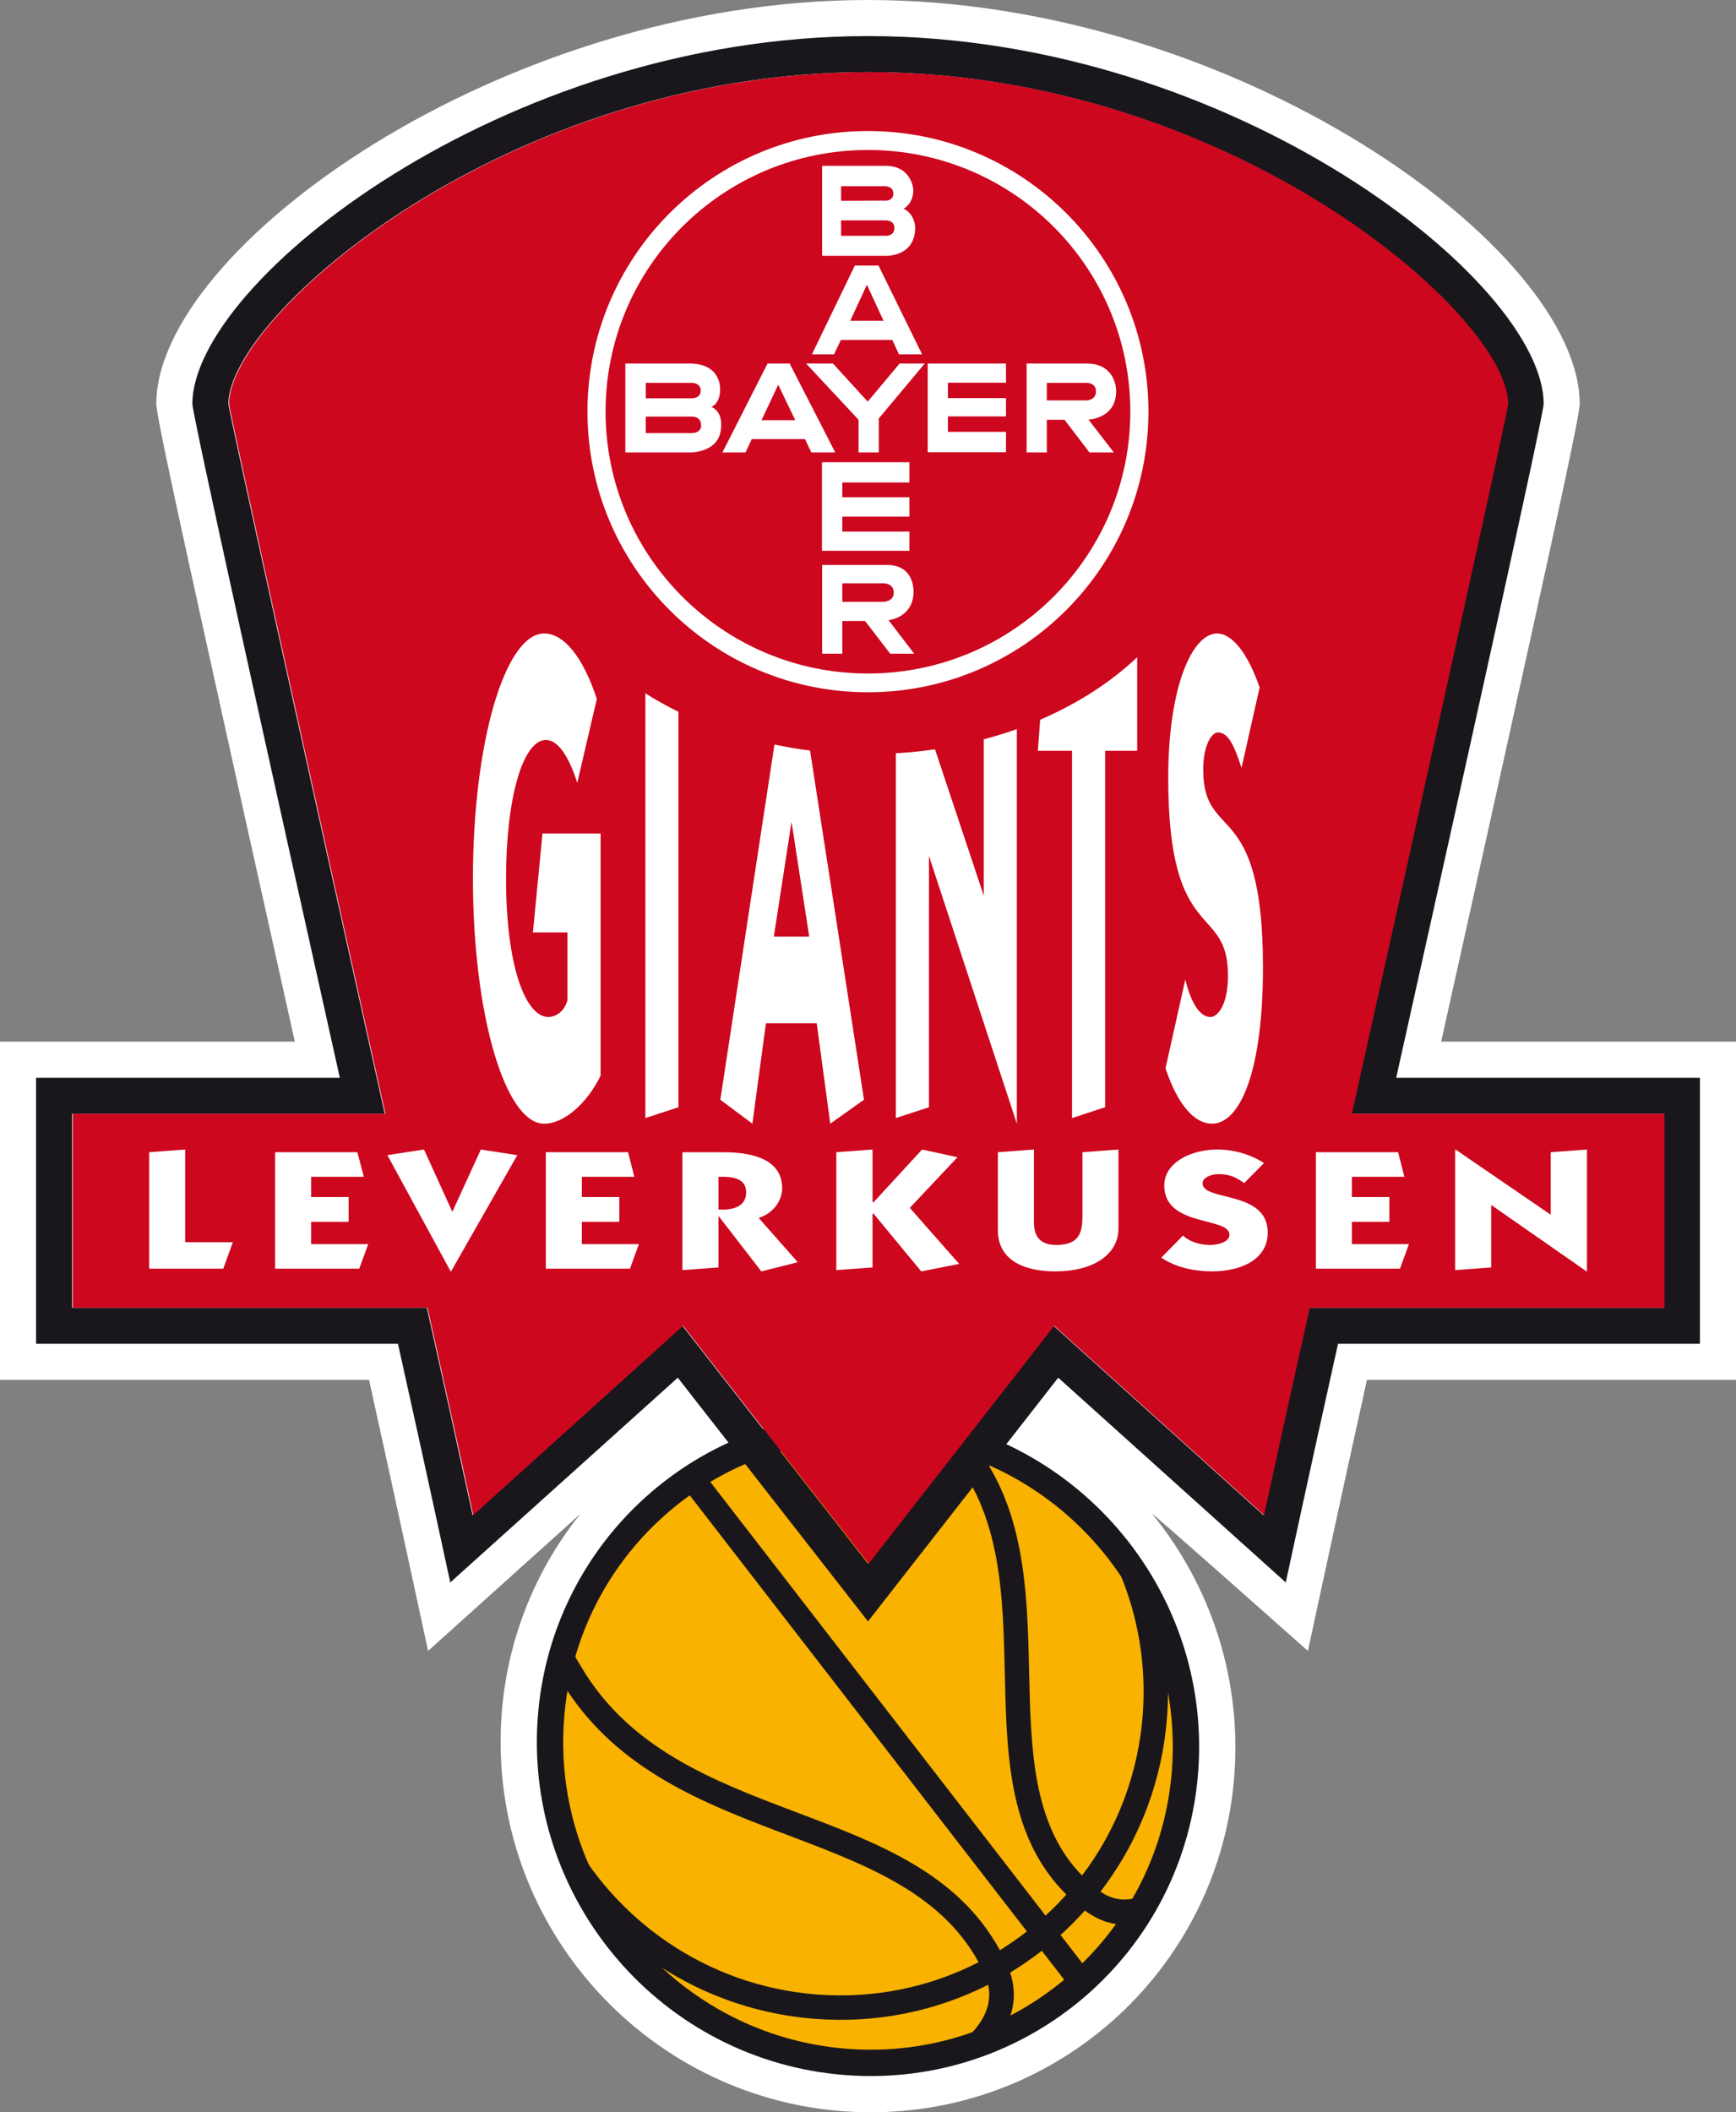 <?xml version="1.0" encoding="UTF-8" standalone="no"?>
<svg xmlns:svg="http://www.w3.org/2000/svg" xmlns="http://www.w3.org/2000/svg" version="1.1" width="260.53" height="316.848" id="svg17468">
  <rect width="100%" height="100%" fill="#808080" stroke="none"/>
  <defs id="defs17470"></defs>
  <g transform="translate(-219.735,-373.938)" id="layer1">
    <path d="m 294.867,634.51 c 0.168,-12.705 4.621,-24.315 11.966,-33.485 l -22.854,20.555 c 0,0 -4.829,-22.461 -8.86,-40.657 l -55.384,0 0,-50.734 44.245,0 c -4.724,-21.211 -9.627,-43.267 -13.469,-60.732 -4.09,-18.598 -7.319,-33.351 -7.319,-34.934 0,-23.313 51.684,-60.584 106.809,-60.584 55.122,0 106.806,37.271 106.806,60.584 0,1.583 -3.229,16.336 -7.319,34.934 -3.842,17.466 -8.746,39.521 -13.469,60.732 l 44.248,0 0,50.734 -55.387,0 c -3.72,16.756 -8.86,40.657 -8.86,40.657 0,0 -23.932,-21.248 -23.376,-20.564 7.958,9.758 12.665,22.249 12.488,35.773 -0.405,30.47 -25.453,54.648 -55.926,53.983 -30.419,-0.665 -54.739,-25.841 -54.337,-56.263" id="path8332" style="fill:#ffffff;fill-opacity:1;fill-rule:nonzero;stroke:none"></path>
    <path d="m 396.974,639.928 c -1.86,26.303 -24.683,45.951 -50.977,43.888 -26.294,-2.062 -46.099,-25.053 -44.239,-51.353 1.86,-26.303 24.68,-45.951 50.977,-43.888 26.291,2.062 46.099,25.053 44.239,51.353" id="path8344" style="fill:#f9b200;fill-opacity:1;fill-rule:nonzero;stroke:none"></path>
    <path d="m 361.401,682.247 c 3.822,-2.416 7.63,-6.047 6.629,-10.583 -7.776,3.925 -16.707,5.836 -26.06,5.1 -11.216,-0.881 -21.297,-5.431 -29.147,-12.383 -3.683,-4.829 -6.467,-10.357 -8.121,-16.316 7.111,13.806 20.997,23.741 37.556,25.045 8.746,0.685 17.086,-1.124 24.337,-4.835 -11.795,-21.576 -47.371,-16.562 -62.726,-42.325 l 2.114,-3.617 0.981,1.643 c 14.553,24.583 50.115,19.217 62.829,42.496 1.401,-0.864 2.753,-1.806 4.051,-2.818 l -51.556,-66.657 c 0.987,-0.725 2.002,-1.412 3.046,-2.057 l 51.311,66.343 c 1.09,-1.001 2.134,-2.057 3.123,-3.163 -18.068,-17.862 0.282,-51.607 -20.837,-69.487 2.353,0.428 4.644,1.027 6.857,1.783 15.538,19.471 1.378,49.508 16.331,64.857 5.166,-6.803 8.475,-15.147 9.125,-24.335 0.816,-11.587 -2.741,-22.506 -9.265,-31.129 4.593,4.036 8.401,8.923 11.19,14.388 1.518,5.386 2.148,11.11 1.731,17.001 -0.705,10.015 -4.341,19.103 -10.007,26.488 2.875,2.02 5.908,1.244 8.643,-0.702 -0.936,1.897 -1.991,3.72 -3.158,5.46 -2.507,0.511 -5.16,0.063 -7.833,-1.925 -1.152,1.289 -2.37,2.516 -3.648,3.674 l 4.778,6.181 c -0.887,0.844 -1.808,1.654 -2.758,2.427 l -4.832,-6.244 c -1.515,1.181 -3.104,2.276 -4.752,3.272 1.207,3.645 0.339,6.929 -1.617,9.738 -2.661,1.138 -5.443,2.04 -8.315,2.678" id="path8348" style="fill:#1a171c;fill-opacity:1;fill-rule:nonzero;stroke:none"></path>
    <path d="m 346.796,681.255 c 25.196,1.982 47.055,-16.838 48.832,-42.04 1.78,-25.213 -17.218,-47.266 -42.425,-49.248 -25.196,-1.98 -47.055,16.838 -48.832,42.04 -1.78,25.213 17.218,47.266 42.425,49.248 m -0.311,3.939 c -27.37,-2.154 -47.987,-26.086 -46.056,-53.467 1.934,-27.39 25.704,-47.851 53.085,-45.697 27.37,2.151 47.987,26.083 46.056,53.464 -1.934,27.39 -25.704,47.853 -53.085,45.7" id="path8352" style="fill:#1a171c;fill-opacity:1;fill-rule:nonzero;stroke:none"></path>
    <path d="m 445.984,434.521 c 0,-13.247 -41.689,-49.759 -95.984,-49.759 -54.294,0 -95.986,36.512 -95.986,49.759 0,0.844 12.08,55.41 22.732,103.195 l 0.733,3.295 -46.923,0 0,29.09 53.239,0 c 2.316,10.363 4.61,20.726 6.866,31.104 l 31.489,-28.397 27.852,35.69 27.849,-35.69 31.489,28.397 c 2.253,-10.377 4.55,-20.74 6.863,-31.104 l 53.239,0 0,-29.09 -46.921,0 0.733,-3.295 c 10.651,-47.785 22.732,-102.35 22.732,-103.195 m 5.411,0 c 0,1.6 -11.806,54.768 -22.127,101.081 l 45.583,0 0,39.909 -54.314,0 c -4.11,18.439 -7.844,35.799 -7.844,35.799 l -34.147,-30.716 -28.545,36.558 -28.548,-36.558 -34.147,30.716 c 0,0 -3.668,-17.049 -7.847,-35.799 l -54.314,0 0,-39.909 45.586,0 c -10.32,-46.313 -22.127,-99.481 -22.127,-101.081 0,-18.273 46.678,-55.17 101.398,-55.17 54.717,0 101.395,36.897 101.395,55.17" id="path8356" style="fill:#1a171c;fill-opacity:1;fill-rule:nonzero;stroke:none"></path>
    <path d="m 446.08,434.521 c 0,-13.247 -41.689,-49.759 -95.984,-49.759 -54.294,0 -95.986,36.512 -95.986,49.759 0,0.844 12.08,55.41 22.732,103.195 l 0.736,3.295 -46.923,0 0,29.09 53.239,0 c 2.313,10.363 4.61,20.726 6.863,31.104 l 31.489,-28.397 27.852,35.69 27.849,-35.69 31.489,28.397 c 2.253,-10.377 4.55,-20.74 6.863,-31.104 l 53.242,0 0,-29.09 -46.924,0 0.733,-3.295 C 434,489.931 446.08,435.365 446.08,434.521" id="path8360" style="fill:#cd071e;fill-opacity:1;fill-rule:nonzero;stroke:none"></path>
    <path d="m 349.992,393.591 c -23.251,0 -42.094,18.843 -42.094,42.094 0,23.248 18.843,42.094 42.094,42.094 23.248,0 42.094,-18.846 42.094,-42.094 0,-23.251 -18.846,-42.094 -42.094,-42.094 z m 0,2.844 c 21.745,0 39.375,17.562 39.375,39.25 0,21.688 -17.63,39.281 -39.375,39.281 -21.747,0 -39.375,-17.594 -39.375,-39.281 0,-21.688 17.628,-39.25 39.375,-39.25 z m -6.875,2.375 0,13.5 9.562,0 c 0,0 4.406,0.211 4.406,-4.281 0,0 -0.056,-2.022 -1.75,-2.781 0,0 1.469,-0.676 1.469,-2.844 0,0 -0.194,-3.594 -4.188,-3.594 l -9.5,0 z m 2.844,3.062 6.406,0 c 0,0 1.438,-0.116 1.438,1.094 0,1.255 -1.438,1.062 -1.438,1.062 l -6.406,0.031 0,-2.188 z m 0,5.125 6.5,0 c 0,0 1.5,-0.164 1.5,1.156 0,1.324 -1.5,1.156 -1.5,1.156 l -6.5,0 0,-2.312 z m 2.062,6.781 -6.438,13.312 3.312,0 1.031,-2.156 7.719,0 1,2.156 3.469,0 -6.531,-13.312 -3.562,0 z m 1.812,2.875 2.5,5.406 -5,0 2.5,-5.406 z m -36.25,11.812 0,13.344 9.594,0 c 0,0 4.781,0.173 4.781,-4.031 0,0 0.228,-2.057 -1.469,-2.812 0,0 1.312,-0.426 1.312,-2.594 0,0 0.296,-3.906 -4.625,-3.906 l -9.594,0 z m 21.344,0 -6.781,13.344 3.469,0 0.938,-2 8,0 0.938,2 3.594,0 -6.844,-13.344 -3.312,0 z m 5.781,0 7.875,8.438 0,4.906 3.031,0 0,-5.094 6.906,-8.25 -3.781,0 -4.781,5.719 -5.219,-5.719 -4.031,0 z m 18.25,0 0,13.312 11.75,0 0,-3.062 -8.719,0 0,-2.312 8.719,0 0,-2.75 -8.719,0 0,-2.312 8.719,0 0,-2.875 -11.75,0 z m 14.844,0 0,13.344 3.031,0 0,-4.906 2.656,0 3.75,4.906 3.656,0 -3.812,-4.938 c 0,0 4.156,-0.117 4.156,-4.25 0.026,-0.719 -0.336,-4.156 -4.438,-4.156 l -9,0 z m -57.156,2.906 6.812,0 c 0,0 1.423,-0.085 1.438,1.156 0,1.252 -1.438,1.156 -1.438,1.156 l -6.812,0 0,-2.312 z m 60.188,0 5.969,0 c 0,0 1.409,-0.062 1.406,1.281 0.003,1.341 -1.406,1.344 -1.406,1.344 l -5.969,0 0,-2.625 z m -40.312,0.281 2.562,5.312 -5.062,0 2.5,-5.312 z m -19.875,4.781 6.812,0 c 0,0 1.5,-0.148 1.5,1.312 0,1.241 -1.5,1.156 -1.5,1.156 l -6.812,0 0,-2.469 z m 26.438,6.844 0,13.281 13.125,0 0,-2.875 -10.062,0 0,-2.25 10.062,0 0,-2.906 -10.062,0 0,-2.219 10.062,0 0,-3.031 -13.125,0 z m 0.031,15.406 0,13.312 3.031,0 0,-4.906 3.406,0 3.781,4.906 3.594,0 -3.844,-5.031 c 0,0 3.75,-0.348 3.75,-4.312 0,-1.227 -0.503,-3.969 -4,-3.969 l -9.719,0 z m 3.031,2.75 6.188,0 c 0,0 1.531,-0.026 1.531,1.406 0.006,1.341 -1.531,1.375 -1.531,1.375 l -6.188,0 0,-2.781 z m -44.75,7.531 c -5.842,0 -10.688,16.266 -10.688,36.75 0,20.481 4.846,36.781 10.688,36.781 3.038,0 6.452,-3.091 8.469,-7.188 l 0,-36.344 -8.719,0 -1.438,14.844 5.188,0 0,10.156 c -0.585,2.048 -2.085,2.531 -2.844,2.531 -3.474,0 -6.375,-7.674 -6.375,-20.781 0,-12.086 2.523,-20.781 6,-20.781 1.723,0 3.401,2.341 4.688,6.438 l 2.938,-12.594 c -2.102,-6.35 -4.957,-9.812 -7.906,-9.812 z m 100.969,0 c -3.623,0 -7.312,7.759 -7.312,21.687 0,25.193 8.969,18.666 8.969,29.625 0,4.507 -1.601,6.219 -2.625,6.219 -1.489,0 -2.846,-1.837 -3.781,-5.625 l -2.969,13.312 c 1.897,5.736 4.484,8.312 6.969,8.312 4.176,0 7.656,-7.697 7.656,-23.469 0,-25.809 -8.969,-18.529 -8.969,-29.688 0,-3.688 1.312,-5.531 2.188,-5.531 1.549,0 2.424,1.832 3.562,5.312 l 2.719,-12.062 c -1.783,-5.123 -4.099,-8.094 -6.406,-8.094 z m -11.969,3.562 c -3.985,3.771 -8.929,6.948 -14.562,9.375 l -0.344,4.656 5.125,0 0,55.094 4.969,-1.625 0,-53.469 4.812,0 0,-14.031 z m -73.812,5.406 0,63.719 4.969,-1.625 0,-59.312 c -1.734,-0.856 -3.394,-1.783 -4.969,-2.781 z m 55.75,5.375 c -1.609,0.576 -3.269,1.081 -4.969,1.531 l 0,23.438 -7.312,-21.938 c -1.917,0.28 -3.89,0.474 -5.875,0.594 l 0,54.719 4.969,-1.625 0,-37.688 13.188,40.156 0,-59.188 z m -36.375,2.312 -8.125,53.281 4.812,3.594 2.031,-15.062 7.625,0 2.031,15.062 5.062,-3.594 -8.094,-52.375 c -1.808,-0.225 -3.607,-0.541 -5.344,-0.906 z m 2.562,11.594 2.656,17.219 -5.312,0 2.656,-17.219 z m -91,49.156 -5.406,0.406 0,17.469 11.125,0 1.438,-3.969 -7.156,0 0,-13.906 z m 35.844,0 -5.5,0.844 9.5,17.438 0.062,0 9.938,-17.438 -5.469,-0.844 -4.25,9.281 -0.062,0 -4.219,-9.281 z m 67.312,0 -5.438,0.406 0,17.688 5.438,-0.406 0,-8.062 0.156,0 7.156,8.656 5.688,-1.125 -7.406,-8.406 7.156,-7.594 -5.312,-1.156 -7.281,7.906 -0.156,0 0,-7.906 z m 24.219,0 -5.406,0.406 0,11.719 c 0,4.253 3.562,6.156 8.656,6.156 5.474,0 9.438,-2.398 9.438,-6.469 l 0,-11.812 -5.406,0.406 0,9.562 c 0,2.393 -0.403,4.344 -3.906,4.344 -2.704,0 -3.375,-1.549 -3.375,-3.406 l 0,-10.906 z m 27.531,0 c -3.948,0 -7.969,1.94 -7.969,5.406 0,6.261 9.781,4.651 9.781,7.375 0,1.121 -1.763,1.531 -2.875,1.531 -1.623,0 -3.073,-0.465 -4.094,-1.406 l -3.25,3.312 c 2.071,1.429 4.887,2.062 7.594,2.062 4.55,0 8.375,-1.893 8.375,-5.812 0,-6.421 -9.781,-4.628 -9.781,-7.406 0,-0.916 1.419,-1.375 2.375,-1.375 1.686,0 2.634,0.477 3.875,1.344 l 2.969,-3 c -1.943,-1.272 -4.484,-2.031 -7,-2.031 z m 35.688,0 0,18.094 5.406,-0.406 0,-9.375 14.312,9.969 0.062,0 0,-18.281 -5.438,0.406 0,9.375 -14.281,-9.781 -0.062,0 z m -177.094,0.406 0,17.469 12.625,0 1.344,-3.688 -8.562,0 0,-3.344 5.625,0 0,-3.719 -5.625,0 0,-3.031 7.906,0 -0.969,-3.688 -12.344,0 z m 40.625,0 0,17.469 12.625,0 1.344,-3.688 -8.562,0 0,-3.344 5.625,0 0,-3.719 -5.625,0 0,-3.031 7.875,0 -0.938,-3.688 -12.344,0 z m 20.5,0 0,17.688 5.406,-0.406 0,-7.656 0.062,0 6.375,8.25 5.469,-1.375 -5.875,-6.656 c 2.228,-0.659 3.531,-2.629 3.531,-4.438 0,-3.974 -3.721,-5.406 -8.812,-5.406 l -6.156,0 z m 95.062,0 0,17.469 12.625,0 1.344,-3.688 -8.562,0 0,-3.344 5.625,0 0,-3.719 -5.625,0 0,-3.031 7.875,0 -0.938,-3.688 -12.344,0 z m -89.656,3.688 c 2.228,-0.077 4.156,0.256 4.156,2.344 0,2.062 -1.834,2.691 -4.156,2.562 l 0,-4.906 z" id="path8364" style="fill:#ffffff;fill-opacity:1;fill-rule:nonzero;stroke:none"></path>
  </g>
</svg>
